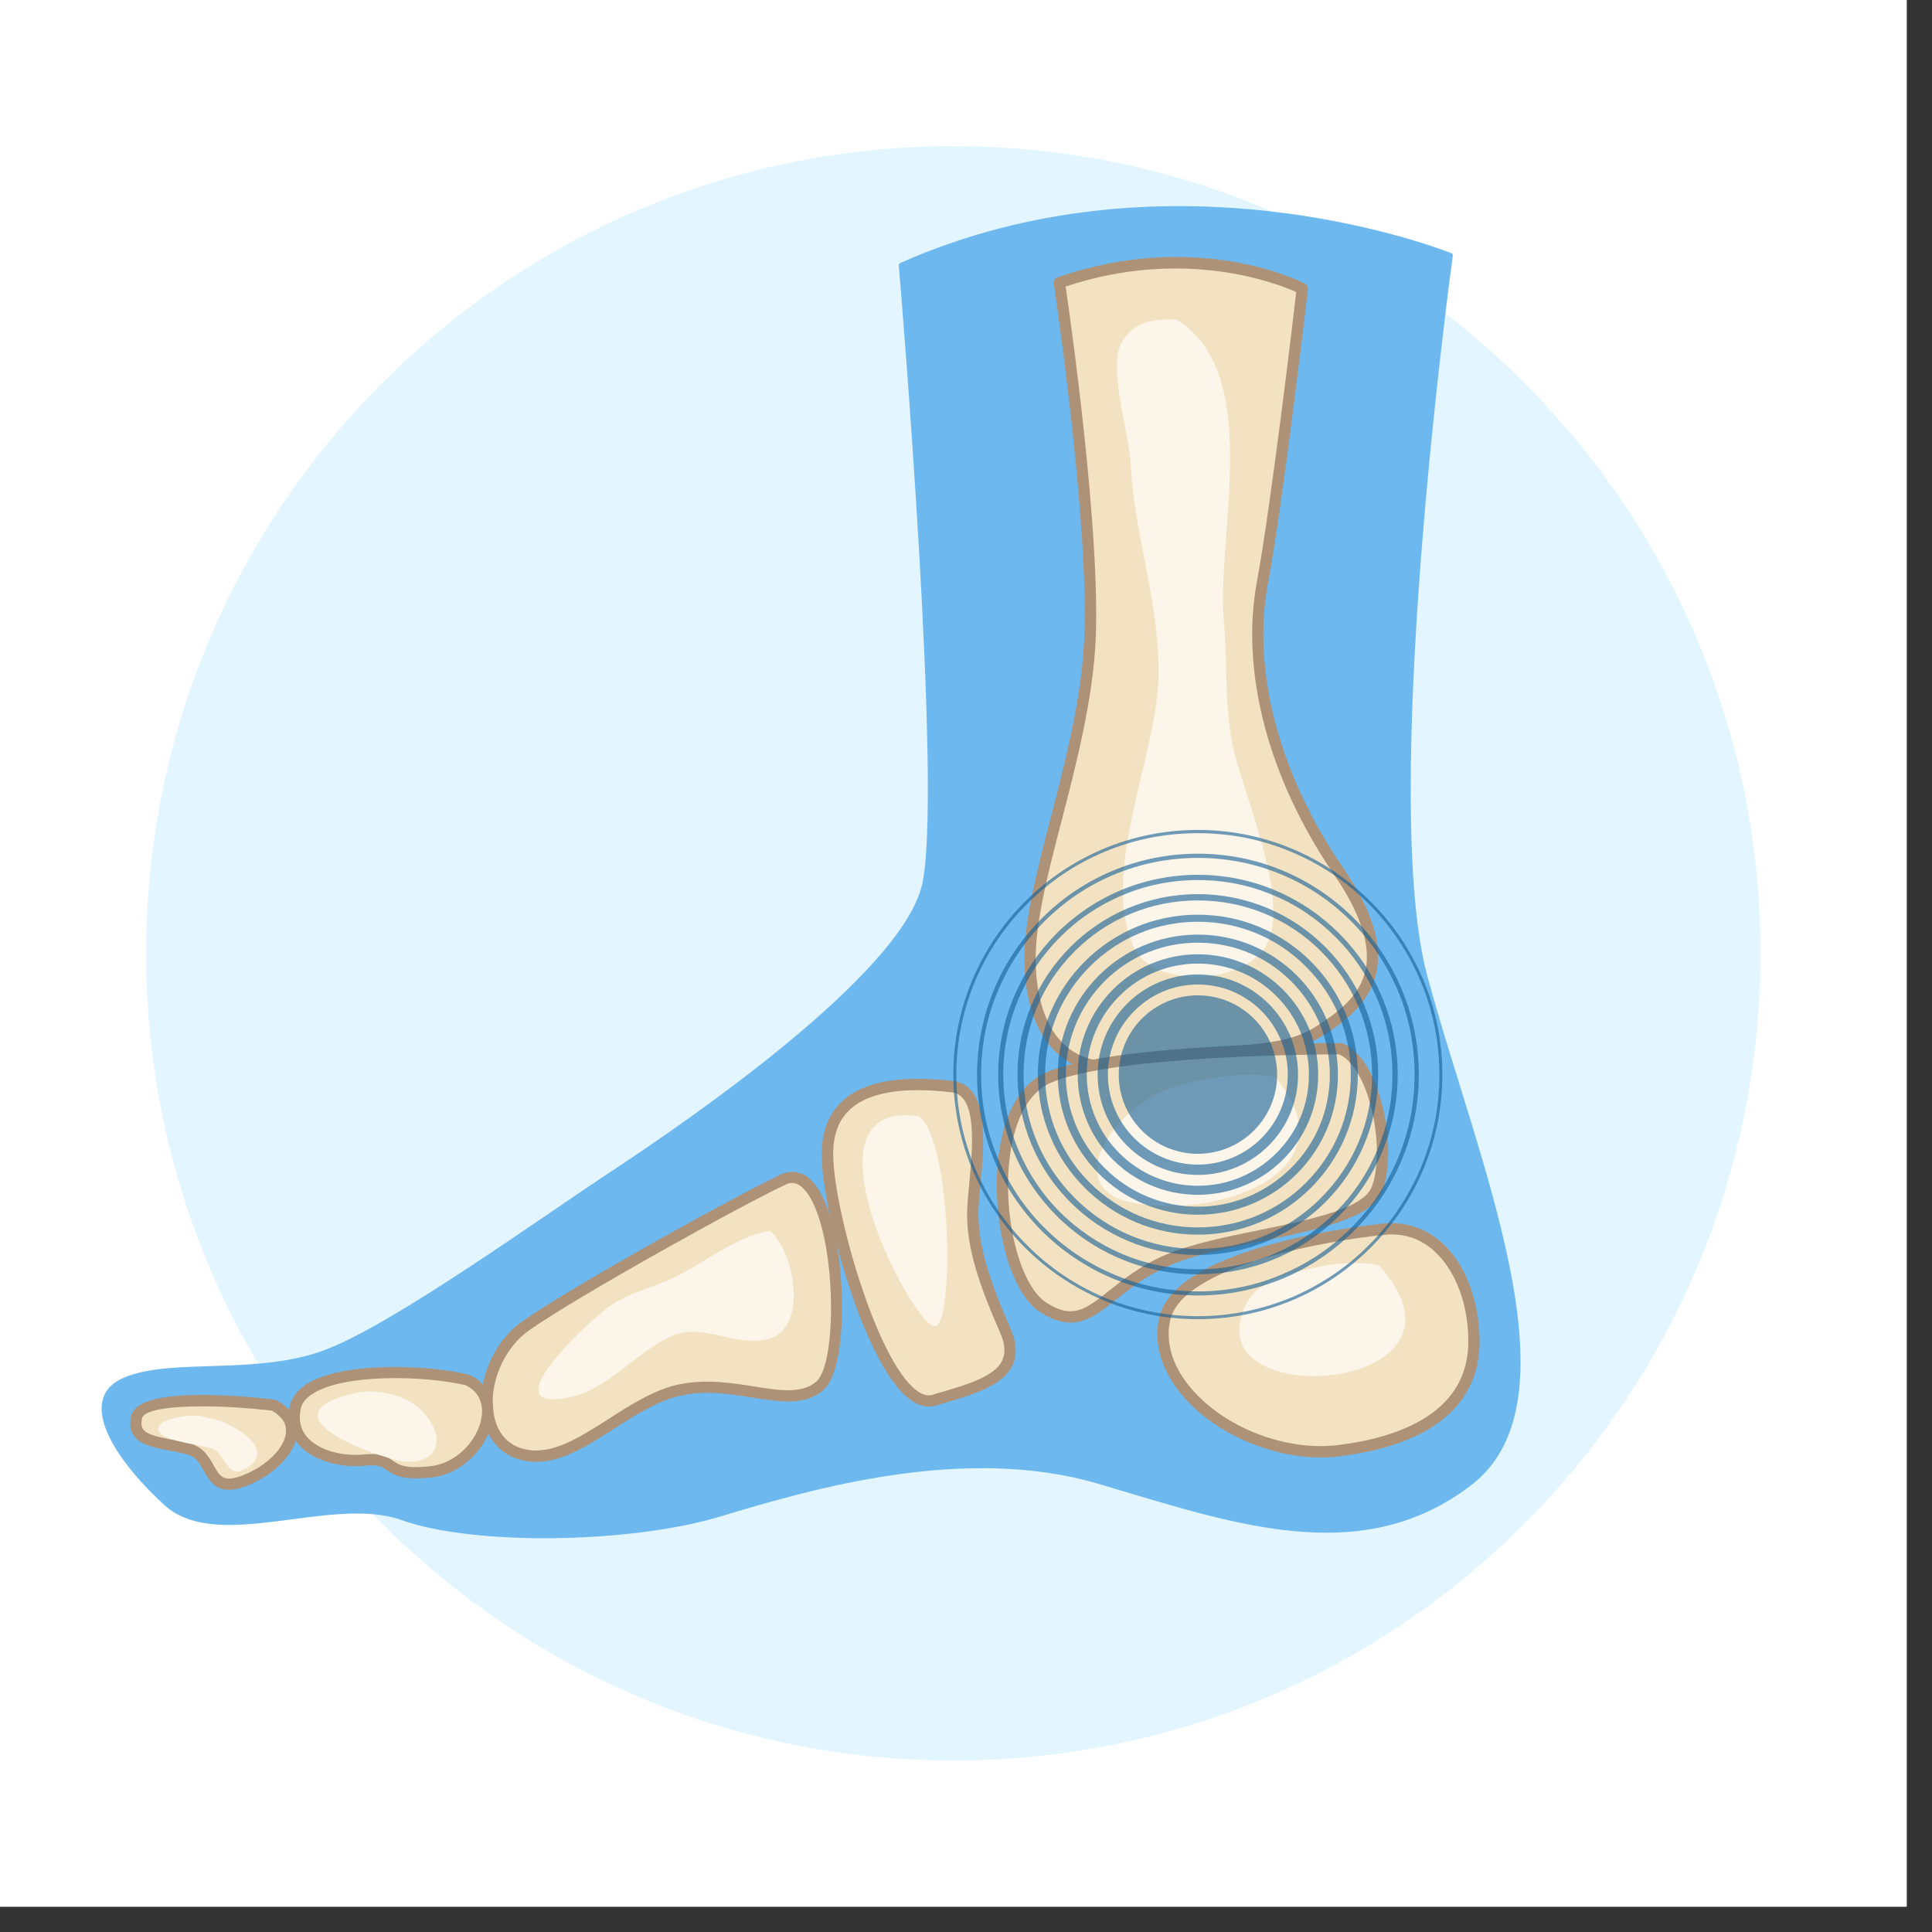 <svg xmlns="http://www.w3.org/2000/svg" xmlns:xlink="http://www.w3.org/1999/xlink" width="50" zoomAndPan="magnify" viewBox="0 0 37.5 37.5" height="50" preserveAspectRatio="xMidYMid meet" version="1.0"><rect x="0" y="0" width="37.5" height="37.5" fill="#333333" stroke="none"/><defs><filter x="0%" y="0%" width="100%" height="100%" id="61a1687f51"><feColorMatrix values="0 0 0 0 1 0 0 0 0 1 0 0 0 0 1 0 0 0 1 0" color-interpolation-filters="sRGB"/></filter><clipPath id="aea453139e"><path d="M 0 0 L 37.008 0 L 37.008 37.008 L 0 37.008 Z M 0 0 " clip-rule="nonzero"/></clipPath><clipPath id="6bada20cbf"><path d="M 2.836 2.836 L 34.172 2.836 L 34.172 34.172 L 2.836 34.172 Z M 2.836 2.836 " clip-rule="nonzero"/></clipPath><clipPath id="1ffc60f447"><path d="M 18.504 2.836 C 9.852 2.836 2.836 9.852 2.836 18.504 C 2.836 27.156 9.852 34.172 18.504 34.172 C 27.156 34.172 34.172 27.156 34.172 18.504 C 34.172 9.852 27.156 2.836 18.504 2.836 Z M 18.504 2.836 " clip-rule="nonzero"/></clipPath><clipPath id="83a73302ed"><path d="M 1.48 4 L 30 4 L 30 30 L 1.48 30 Z M 1.48 4 " clip-rule="nonzero"/></clipPath><mask id="2c93e19a94"><g filter="url(#61a1687f51)"><rect x="-3.75" width="45" fill="#000000" y="-3.75" height="45" fill-opacity="0.6"/></g></mask><clipPath id="9ca7a6371c"><path d="M 1 0.109 L 10 0.109 L 10 9 L 1 9 Z M 1 0.109 " clip-rule="nonzero"/></clipPath><clipPath id="093cc56db8"><path d="M 0.504 0.109 L 10 0.109 L 10 9.734 L 0.504 9.734 Z M 0.504 0.109 " clip-rule="nonzero"/></clipPath><clipPath id="5fcf7700cf"><rect x="0" width="11" y="0" height="10"/></clipPath></defs><g clip-path="url(#aea453139e)"><path fill="#ffffff" d="M 0 0 L 37.008 0 L 37.008 37.008 L 0 37.008 Z M 0 0 " fill-opacity="1" fill-rule="nonzero"/><path fill="#ffffff" d="M 0 0 L 37.008 0 L 37.008 37.008 L 0 37.008 Z M 0 0 " fill-opacity="1" fill-rule="nonzero"/></g><g clip-path="url(#6bada20cbf)"><g clip-path="url(#1ffc60f447)"><path fill="#e3f6ff" d="M 2.836 2.836 L 34.172 2.836 L 34.172 34.172 L 2.836 34.172 Z M 2.836 2.836 " fill-opacity="1" fill-rule="nonzero"/></g></g><g clip-path="url(#83a73302ed)"><path fill="#6db9ef" d="M 11.879 22.727 C 10.445 23.672 7.672 25.672 6.344 26.188 C 5.02 26.707 3.352 26.348 2.418 26.734 C 1.484 27.121 2.152 28.258 3.184 29.207 C 4.215 30.16 6.43 29.012 7.805 29.508 C 9.18 30 12.23 29.969 14 29.43 C 15.77 28.895 18.723 28.039 21.305 28.797 C 23.891 29.559 26.414 30.484 28.57 28.816 C 30.723 27.145 28.648 22.457 27.703 18.938 C 26.789 15.539 28.109 5.617 28.199 4.961 C 28.203 4.941 28.191 4.922 28.172 4.914 C 27.719 4.738 22.586 2.836 17.473 5.105 C 17.457 5.113 17.445 5.133 17.445 5.148 C 17.5 5.77 18.301 15.48 17.895 17.18 C 17.477 18.934 13.312 21.781 11.879 22.727 Z M 11.879 22.727 " fill-opacity="1" fill-rule="nonzero"/></g><path fill="#ad9278" d="M 20.566 5.598 C 20.508 5.598 20.457 5.547 20.457 5.488 C 20.457 5.426 20.504 5.379 20.562 5.379 L 20.566 5.379 C 20.629 5.379 20.676 5.426 20.676 5.488 C 20.676 5.547 20.629 5.598 20.566 5.598 Z M 20.566 5.598 " fill-opacity="1" fill-rule="nonzero"/><path fill="#f2e2c1" d="M 19.996 18.785 C 20.074 20.352 20.945 20.953 22.176 20.641 C 23.406 20.324 24.801 20.531 25.562 20.043 C 26.328 19.555 27.316 18.855 25.984 16.914 C 24.652 14.973 24.203 12.953 24.504 11.32 C 24.805 9.688 25.277 5.602 25.277 5.602 C 25.277 5.602 23.254 4.551 20.562 5.488 C 20.562 5.488 21.266 10.133 21.152 12.438 C 21.043 14.742 19.914 17.219 19.996 18.785 Z M 19.996 18.785 " fill-opacity="1" fill-rule="nonzero"/><path fill="#ad9278" d="M 21.582 20.828 C 21.215 20.828 20.895 20.73 20.633 20.539 C 20.188 20.211 19.926 19.605 19.887 18.789 C 19.844 17.988 20.113 16.957 20.398 15.859 C 20.688 14.738 20.988 13.574 21.043 12.434 C 21.152 10.164 20.461 5.551 20.453 5.504 C 20.445 5.449 20.477 5.402 20.527 5.383 C 23.234 4.445 25.242 5.461 25.328 5.504 C 25.367 5.527 25.391 5.57 25.387 5.613 C 25.383 5.656 24.91 9.723 24.609 11.34 C 24.297 13.031 24.832 15.039 26.074 16.852 C 26.621 17.648 26.832 18.309 26.719 18.859 C 26.586 19.52 26.008 19.891 25.625 20.133 C 25.156 20.434 24.473 20.484 23.754 20.539 C 23.238 20.578 22.707 20.617 22.203 20.746 C 21.984 20.801 21.777 20.828 21.582 20.828 Z M 20.105 18.781 C 20.141 19.527 20.371 20.074 20.762 20.363 C 21.109 20.617 21.59 20.676 22.148 20.531 C 22.672 20.398 23.215 20.359 23.738 20.32 C 24.43 20.27 25.082 20.219 25.504 19.949 C 25.973 19.652 26.398 19.34 26.508 18.816 C 26.605 18.332 26.398 17.711 25.895 16.977 C 24.621 15.117 24.074 13.047 24.395 11.301 C 24.668 9.816 25.094 6.242 25.16 5.668 C 24.793 5.504 22.988 4.793 20.684 5.562 C 20.781 6.223 21.363 10.332 21.266 12.441 C 21.207 13.605 20.891 14.832 20.609 15.918 C 20.328 16.996 20.066 18.012 20.105 18.781 Z M 20.105 18.781 " fill-opacity="1" fill-rule="nonzero"/><path fill="#f2e2c1" d="M 22.66 24.461 C 23.906 23.922 26.426 23.855 26.727 23.078 C 27.027 22.305 26.688 20.613 26.012 20.355 C 26.012 20.355 21.652 20.348 20.344 20.918 C 19.031 21.492 19.324 24.77 20.246 25.371 C 21.164 25.973 21.414 24.996 22.66 24.461 Z M 22.66 24.461 " fill-opacity="1" fill-rule="nonzero"/><path fill="#ad9278" d="M 20.777 25.672 C 20.602 25.672 20.41 25.609 20.184 25.465 C 19.566 25.059 19.273 23.668 19.363 22.613 C 19.441 21.688 19.773 21.051 20.297 20.82 C 21.613 20.242 25.832 20.242 26.016 20.246 C 26.027 20.246 26.039 20.246 26.055 20.25 C 26.289 20.344 26.496 20.582 26.66 20.949 C 26.961 21.629 27.035 22.586 26.828 23.121 C 26.621 23.652 25.586 23.863 24.492 24.09 C 23.844 24.223 23.176 24.359 22.703 24.562 C 22.258 24.754 21.945 25 21.672 25.219 C 21.367 25.461 21.102 25.672 20.777 25.672 Z M 25.992 20.465 C 25.66 20.465 21.613 20.48 20.387 21.02 C 19.945 21.215 19.648 21.801 19.582 22.633 C 19.488 23.75 19.82 24.965 20.305 25.281 C 20.82 25.617 21.074 25.414 21.535 25.047 C 21.809 24.832 22.145 24.562 22.617 24.359 C 23.109 24.148 23.789 24.008 24.449 23.875 C 25.438 23.672 26.461 23.461 26.625 23.039 C 26.809 22.559 26.734 21.664 26.461 21.039 C 26.328 20.742 26.164 20.539 25.992 20.465 Z M 25.992 20.465 " fill-opacity="1" fill-rule="nonzero"/><path fill="#f2e2c1" d="M 26 28.156 C 27.723 27.938 28.629 27.191 28.609 26 C 28.594 24.809 27.941 23.777 26.898 23.855 C 26.898 23.855 22.902 24.23 22.602 25.609 C 22.301 26.992 24.281 28.375 26 28.156 Z M 26 28.156 " fill-opacity="1" fill-rule="nonzero"/><path fill="#ad9278" d="M 25.641 28.289 C 24.688 28.289 23.652 27.855 23.02 27.164 C 22.566 26.672 22.383 26.109 22.496 25.586 C 22.809 24.145 26.723 23.762 26.887 23.746 C 27.305 23.715 27.688 23.848 27.996 24.129 C 28.438 24.531 28.707 25.23 28.719 26 C 28.734 26.875 28.273 27.977 26.016 28.266 C 25.891 28.281 25.77 28.289 25.641 28.289 Z M 27.012 23.961 C 26.977 23.961 26.941 23.961 26.906 23.965 C 25.82 24.066 22.941 24.562 22.711 25.633 C 22.613 26.086 22.777 26.578 23.18 27.016 C 23.852 27.75 25.004 28.172 25.988 28.047 C 27.145 27.902 28.523 27.426 28.5 26.004 C 28.492 25.293 28.246 24.656 27.848 24.293 C 27.609 24.07 27.328 23.961 27.012 23.961 Z M 27.012 23.961 " fill-opacity="1" fill-rule="nonzero"/><path fill="#f2e2c1" d="M 16.062 22.402 C 16.062 23.602 17.16 27.457 18.125 27.18 C 19.09 26.898 19.891 26.684 19.508 25.809 C 19.121 24.934 18.859 24.203 18.883 23.492 C 18.906 22.785 19.23 21.207 18.504 21.094 C 17.094 20.93 16.062 21.207 16.062 22.402 Z M 16.062 22.402 " fill-opacity="1" fill-rule="nonzero"/><path fill="#ad9278" d="M 18.023 27.301 C 17.902 27.301 17.781 27.254 17.656 27.16 C 16.773 26.5 15.949 23.488 15.949 22.402 C 15.949 21.957 16.09 21.605 16.363 21.359 C 16.781 20.988 17.484 20.863 18.516 20.984 C 19.207 21.09 19.105 22.199 19.031 23.004 C 19.012 23.191 18.996 23.359 18.992 23.496 C 18.973 24.172 19.223 24.891 19.605 25.766 C 19.734 26.055 19.75 26.293 19.652 26.5 C 19.461 26.906 18.879 27.074 18.203 27.27 L 18.156 27.285 C 18.113 27.297 18.07 27.301 18.023 27.301 Z M 17.82 21.16 C 17.223 21.16 16.781 21.281 16.512 21.523 C 16.281 21.727 16.172 22.016 16.172 22.402 C 16.172 23.434 17 26.395 17.789 26.988 C 17.902 27.07 18.004 27.102 18.098 27.074 L 18.141 27.059 C 18.766 26.879 19.305 26.723 19.453 26.406 C 19.523 26.262 19.508 26.082 19.406 25.852 C 19.012 24.953 18.75 24.207 18.773 23.488 C 18.777 23.352 18.793 23.176 18.812 22.984 C 18.879 22.266 18.973 21.277 18.484 21.203 C 18.246 21.176 18.023 21.16 17.82 21.16 Z M 17.82 21.16 " fill-opacity="1" fill-rule="nonzero"/><path fill="#f2e2c1" d="M 10.141 28.234 C 11.133 28.477 12.082 27.23 13.184 26.984 C 14.285 26.738 15.348 27.414 15.922 26.887 C 16.5 26.363 16.285 22.578 15.266 22.867 C 14.43 23.246 11.125 25.086 10.203 25.734 C 9.285 26.383 9.152 27.988 10.141 28.234 Z M 10.141 28.234 " fill-opacity="1" fill-rule="nonzero"/><path fill="#ad9278" d="M 10.406 28.375 C 10.309 28.375 10.215 28.363 10.117 28.34 C 9.727 28.242 9.453 27.938 9.371 27.504 C 9.242 26.832 9.566 26.047 10.141 25.645 C 11.074 24.984 14.387 23.145 15.219 22.77 C 15.422 22.711 15.695 22.734 15.93 23.16 C 16.449 24.094 16.492 26.516 15.996 26.969 C 15.645 27.293 15.137 27.211 14.598 27.125 C 14.172 27.059 13.688 26.98 13.211 27.09 C 12.766 27.188 12.336 27.465 11.922 27.73 C 11.41 28.059 10.918 28.375 10.406 28.375 Z M 10.168 28.125 C 10.695 28.258 11.234 27.91 11.805 27.547 C 12.234 27.27 12.68 26.984 13.16 26.875 C 13.68 26.762 14.184 26.84 14.633 26.91 C 15.137 26.992 15.574 27.059 15.852 26.809 C 16.242 26.449 16.238 24.164 15.738 23.266 C 15.535 22.906 15.355 22.957 15.293 22.973 C 14.484 23.34 11.195 25.168 10.266 25.824 C 9.77 26.176 9.477 26.879 9.586 27.461 C 9.625 27.668 9.75 28.023 10.168 28.125 Z M 10.168 28.125 " fill-opacity="1" fill-rule="nonzero"/><path fill="#f2e2c1" d="M 7.078 28.34 C 7.73 28.273 7.395 28.668 8.348 28.57 C 9.297 28.477 9.895 27.188 9.09 26.789 C 8.027 26.539 5.91 26.539 5.73 27.312 C 5.555 28.09 6.422 28.406 7.078 28.34 Z M 7.078 28.34 " fill-opacity="1" fill-rule="nonzero"/><path fill="#ad9278" d="M 8.074 28.695 C 7.77 28.695 7.637 28.625 7.508 28.535 C 7.414 28.469 7.344 28.422 7.086 28.449 C 6.664 28.492 6.102 28.383 5.801 28.043 C 5.621 27.84 5.559 27.578 5.625 27.289 C 5.664 27.121 5.777 26.977 5.961 26.859 C 6.652 26.43 8.266 26.48 9.113 26.684 C 9.473 26.855 9.629 27.184 9.559 27.57 C 9.469 28.066 8.996 28.617 8.355 28.68 C 8.25 28.691 8.156 28.695 8.074 28.695 Z M 7.219 28.223 C 7.422 28.223 7.52 28.277 7.629 28.355 C 7.742 28.43 7.855 28.512 8.336 28.461 C 8.871 28.41 9.27 27.945 9.344 27.531 C 9.375 27.363 9.375 27.051 9.039 26.887 C 8.234 26.699 6.695 26.66 6.078 27.047 C 5.945 27.129 5.863 27.227 5.84 27.336 C 5.789 27.559 5.832 27.746 5.965 27.898 C 6.215 28.18 6.711 28.27 7.066 28.23 C 7.121 28.227 7.172 28.223 7.219 28.223 Z M 7.078 28.34 Z M 7.078 28.34 " fill-opacity="1" fill-rule="nonzero"/><path fill="#f2e2c1" d="M 4.75 28.738 C 5.52 28.438 6.047 27.668 5.309 27.273 C 5.309 27.273 2.781 26.973 2.652 27.5 C 2.523 28.031 3.164 27.98 3.676 28.129 C 4.184 28.277 3.98 29.039 4.75 28.738 Z M 4.75 28.738 " fill-opacity="1" fill-rule="nonzero"/><path fill="#ad9278" d="M 4.441 28.918 C 4.164 28.918 4.051 28.719 3.957 28.551 C 3.879 28.41 3.805 28.281 3.645 28.234 C 3.527 28.199 3.406 28.18 3.289 28.156 C 2.992 28.102 2.715 28.047 2.59 27.852 C 2.523 27.754 2.512 27.625 2.547 27.477 C 2.688 26.895 4.703 27.094 5.32 27.164 C 5.332 27.168 5.348 27.172 5.359 27.176 C 5.719 27.367 5.781 27.625 5.77 27.805 C 5.746 28.195 5.344 28.621 4.789 28.84 C 4.652 28.895 4.535 28.918 4.441 28.918 Z M 3.938 27.297 C 3.293 27.297 2.797 27.367 2.758 27.527 C 2.738 27.617 2.742 27.684 2.773 27.734 C 2.848 27.852 3.082 27.895 3.328 27.941 C 3.453 27.965 3.582 27.988 3.707 28.023 C 3.953 28.098 4.062 28.289 4.148 28.445 C 4.27 28.66 4.336 28.781 4.711 28.637 C 5.18 28.453 5.535 28.098 5.551 27.793 C 5.562 27.629 5.469 27.488 5.273 27.379 C 4.82 27.328 4.348 27.297 3.938 27.297 Z M 3.938 27.297 " fill-opacity="1" fill-rule="nonzero"/><path fill="#fbf5ea" d="M 21.777 6.637 C 21.492 7.121 21.922 8.441 21.945 8.992 C 22.012 10.395 22.535 11.785 22.484 13.195 C 22.434 14.703 21.359 16.93 21.996 18.367 C 22.367 19.203 24.156 19.105 24.578 18.352 C 25.066 17.473 24.109 15.359 23.926 14.469 C 23.762 13.66 23.828 12.871 23.754 12.059 C 23.609 10.371 24.535 7.227 22.824 6.199 C 22.379 6.199 22.008 6.238 21.777 6.637 Z M 21.777 6.637 " fill-opacity="1" fill-rule="nonzero"/><path fill="#fbf5ea" d="M 24.742 20.895 C 24.133 20.801 23.523 20.906 22.93 21.051 C 21.66 21.363 20.598 23.004 21.875 23.32 C 23.48 23.715 26.359 22.789 24.742 20.895 Z M 24.742 20.895 " fill-opacity="1" fill-rule="nonzero"/><path fill="#fbf5ea" d="M 26.77 24.562 C 26.328 24.469 25.895 24.523 25.461 24.617 C 24.785 24.766 24.164 24.953 24.062 25.715 C 23.84 27.406 28.848 26.891 26.77 24.562 Z M 26.77 24.562 " fill-opacity="1" fill-rule="nonzero"/><path fill="#fbf5ea" d="M 17.84 21.668 C 15.391 21.301 17.746 25.824 18.156 25.742 C 18.523 25.672 18.473 22.156 17.84 21.668 Z M 17.84 21.668 " fill-opacity="1" fill-rule="nonzero"/><path fill="#fbf5ea" d="M 11.887 25.316 C 11.496 25.566 9.43 27.48 11.086 27.113 C 11.812 26.949 12.34 26.262 13.008 25.945 C 13.609 25.66 14.238 26.129 14.859 26.004 C 15.73 25.828 15.41 24.27 14.941 23.887 C 14.195 24.027 13.613 24.582 12.926 24.867 C 12.57 25.012 12.211 25.109 11.887 25.316 Z M 11.887 25.316 " fill-opacity="1" fill-rule="nonzero"/><path fill="#fbf5ea" d="M 7.684 27.09 C 7.414 27.008 7.16 26.977 6.879 27.043 C 4.926 27.492 7.57 28.383 7.922 28.375 C 8.875 28.355 8.461 27.305 7.684 27.09 Z M 7.684 27.09 " fill-opacity="1" fill-rule="nonzero"/><path fill="#fbf5ea" d="M 4.688 28.543 C 5.535 28.168 4.406 27.535 4 27.52 C 3.879 27.414 2.922 27.512 3.094 27.797 C 3.203 27.984 3.941 28.043 4.145 28.129 C 4.336 28.207 4.422 28.66 4.688 28.543 Z M 4.688 28.543 " fill-opacity="1" fill-rule="nonzero"/><g mask="url(#2c93e19a94)"><g transform="matrix(1, 0, 0, 1, 18, 16)"><g clip-path="url(#5fcf7700cf)"><path fill="#105d94" d="M 6.789 4.859 C 6.789 5.707 6.098 6.395 5.25 6.395 C 4.402 6.395 3.715 5.707 3.715 4.859 C 3.715 4.008 4.402 3.32 5.25 3.32 C 6.098 3.32 6.789 4.008 6.789 4.859 " fill-opacity="1" fill-rule="nonzero"/><path fill="#105d94" d="M 5.25 2.914 C 4.176 2.914 3.305 3.785 3.305 4.859 C 3.305 5.934 4.176 6.805 5.25 6.805 C 6.324 6.805 7.195 5.934 7.195 4.859 C 7.195 3.785 6.324 2.914 5.25 2.914 Z M 5.25 3.109 C 6.215 3.109 6.996 3.895 6.996 4.859 C 6.996 5.82 6.215 6.605 5.25 6.605 C 4.289 6.605 3.504 5.82 3.504 4.859 C 3.504 3.895 4.289 3.109 5.25 3.109 " fill-opacity="1" fill-rule="nonzero"/><path fill="#105d94" d="M 5.25 2.523 C 3.961 2.523 2.918 3.57 2.918 4.859 C 2.918 6.148 3.961 7.191 5.25 7.191 C 6.539 7.191 7.586 6.148 7.586 4.859 C 7.586 3.57 6.539 2.523 5.25 2.523 Z M 5.25 2.703 C 5.828 2.703 6.367 2.926 6.773 3.332 C 7.184 3.742 7.406 4.281 7.406 4.859 C 7.406 5.434 7.184 5.977 6.773 6.383 C 6.367 6.789 5.828 7.016 5.25 7.016 C 4.676 7.016 4.133 6.789 3.727 6.383 C 3.32 5.977 3.094 5.434 3.094 4.859 C 3.094 4.281 3.32 3.742 3.727 3.332 C 4.133 2.926 4.676 2.703 5.25 2.703 " fill-opacity="1" fill-rule="nonzero"/><path fill="#105d94" d="M 5.25 2.141 C 3.75 2.141 2.531 3.355 2.531 4.859 C 2.531 6.359 3.75 7.578 5.25 7.578 C 6.754 7.578 7.969 6.359 7.969 4.859 C 7.969 3.355 6.754 2.141 5.25 2.141 Z M 5.25 2.297 C 5.934 2.297 6.578 2.562 7.062 3.047 C 7.547 3.531 7.812 4.176 7.812 4.859 C 7.812 5.543 7.547 6.188 7.062 6.668 C 6.578 7.152 5.934 7.422 5.25 7.422 C 4.566 7.422 3.922 7.152 3.438 6.668 C 2.957 6.188 2.688 5.543 2.688 4.859 C 2.688 4.176 2.957 3.531 3.438 3.047 C 3.922 2.562 4.566 2.297 5.25 2.297 " fill-opacity="1" fill-rule="nonzero"/><path fill="#105d94" d="M 5.25 1.754 C 3.535 1.754 2.145 3.145 2.145 4.859 C 2.145 6.574 3.535 7.965 5.25 7.965 C 6.965 7.965 8.355 6.574 8.355 4.859 C 8.355 3.145 6.965 1.754 5.25 1.754 Z M 5.25 1.891 C 6.043 1.891 6.789 2.199 7.348 2.762 C 7.91 3.32 8.219 4.066 8.219 4.859 C 8.219 5.652 7.91 6.395 7.348 6.957 C 6.789 7.516 6.043 7.824 5.25 7.824 C 4.457 7.824 3.715 7.516 3.152 6.957 C 2.594 6.395 2.285 5.652 2.285 4.859 C 2.285 4.066 2.594 3.32 3.152 2.762 C 3.715 2.199 4.457 1.891 5.25 1.891 " fill-opacity="1" fill-rule="nonzero"/><path fill="#105d94" d="M 5.25 1.355 C 3.316 1.355 1.75 2.926 1.75 4.859 C 1.75 6.793 3.316 8.359 5.25 8.359 C 7.184 8.359 8.75 6.793 8.75 4.859 C 8.75 2.926 7.184 1.355 5.25 1.355 Z M 5.25 1.477 C 6.152 1.477 7.004 1.828 7.641 2.465 C 8.281 3.105 8.633 3.953 8.633 4.859 C 8.633 5.762 8.281 6.609 7.641 7.25 C 7.004 7.891 6.152 8.242 5.25 8.242 C 4.348 8.242 3.496 7.891 2.859 7.25 C 2.219 6.609 1.867 5.762 1.867 4.859 C 1.867 3.953 2.219 3.105 2.859 2.465 C 3.496 1.828 4.348 1.477 5.25 1.477 " fill-opacity="1" fill-rule="nonzero"/><g clip-path="url(#9ca7a6371c)"><path fill="#105d94" d="M 5.25 0.98 C 3.109 0.98 1.375 2.719 1.375 4.859 C 1.375 7 3.109 8.734 5.25 8.734 C 7.391 8.734 9.129 7 9.129 4.859 C 9.129 2.719 7.391 0.98 5.25 0.98 Z M 5.25 1.082 C 5.762 1.082 6.254 1.18 6.723 1.379 C 7.172 1.566 7.574 1.84 7.922 2.188 C 8.27 2.535 8.543 2.938 8.73 3.387 C 8.93 3.855 9.027 4.348 9.027 4.859 C 9.027 5.367 8.93 5.863 8.73 6.328 C 8.543 6.777 8.27 7.184 7.922 7.531 C 7.574 7.875 7.172 8.148 6.723 8.34 C 6.254 8.535 5.762 8.637 5.25 8.637 C 4.742 8.637 4.246 8.535 3.781 8.34 C 3.332 8.148 2.926 7.875 2.578 7.531 C 2.23 7.184 1.961 6.777 1.77 6.328 C 1.574 5.863 1.473 5.367 1.473 4.859 C 1.473 4.348 1.574 3.855 1.77 3.387 C 1.961 2.938 2.23 2.535 2.578 2.188 C 2.926 1.84 3.332 1.566 3.781 1.379 C 4.246 1.18 4.742 1.082 5.25 1.082 " fill-opacity="1" fill-rule="nonzero"/></g><g clip-path="url(#093cc56db8)"><path fill="#105d94" d="M 5.25 0.57 C 2.883 0.57 0.965 2.492 0.965 4.859 C 0.965 7.227 2.883 9.145 5.25 9.145 C 7.617 9.145 9.539 7.227 9.539 4.859 C 9.539 2.492 7.617 0.57 5.25 0.57 Z M 5.25 0.652 C 5.82 0.652 6.371 0.762 6.887 0.98 C 7.391 1.191 7.84 1.496 8.227 1.883 C 8.613 2.27 8.914 2.719 9.129 3.219 C 9.348 3.738 9.457 4.289 9.457 4.859 C 9.457 5.426 9.348 5.977 9.129 6.496 C 8.914 6.996 8.613 7.449 8.227 7.832 C 7.84 8.219 7.391 8.523 6.887 8.734 C 6.371 8.957 5.82 9.066 5.25 9.066 C 4.684 9.066 4.133 8.957 3.613 8.734 C 3.113 8.523 2.66 8.219 2.273 7.832 C 1.887 7.449 1.586 6.996 1.375 6.496 C 1.152 5.977 1.043 5.426 1.043 4.859 C 1.043 4.289 1.152 3.738 1.375 3.219 C 1.586 2.719 1.887 2.27 2.273 1.883 C 2.66 1.496 3.113 1.191 3.613 0.98 C 4.133 0.762 4.684 0.652 5.25 0.652 " fill-opacity="1" fill-rule="nonzero"/><path fill="#105d94" d="M 5.25 0.109 C 2.629 0.109 0.504 2.238 0.504 4.859 C 0.504 7.48 2.629 9.605 5.25 9.605 C 7.871 9.605 9.996 7.48 9.996 4.859 C 9.996 2.238 7.871 0.109 5.25 0.109 Z M 5.25 0.172 C 5.883 0.172 6.496 0.293 7.074 0.539 C 7.633 0.773 8.137 1.113 8.566 1.543 C 8.996 1.973 9.332 2.477 9.57 3.035 C 9.816 3.613 9.938 4.227 9.938 4.859 C 9.938 5.492 9.816 6.105 9.57 6.684 C 9.332 7.242 8.996 7.742 8.566 8.172 C 8.137 8.605 7.633 8.941 7.074 9.18 C 6.496 9.422 5.883 9.547 5.25 9.547 C 4.617 9.547 4.004 9.422 3.426 9.18 C 2.867 8.941 2.367 8.605 1.938 8.172 C 1.504 7.742 1.168 7.242 0.93 6.684 C 0.688 6.105 0.562 5.492 0.562 4.859 C 0.562 4.227 0.688 3.613 0.93 3.035 C 1.168 2.477 1.504 1.973 1.938 1.543 C 2.367 1.113 2.867 0.773 3.426 0.539 C 4.004 0.293 4.617 0.172 5.25 0.172 " fill-opacity="1" fill-rule="nonzero"/></g></g></g></g></svg>